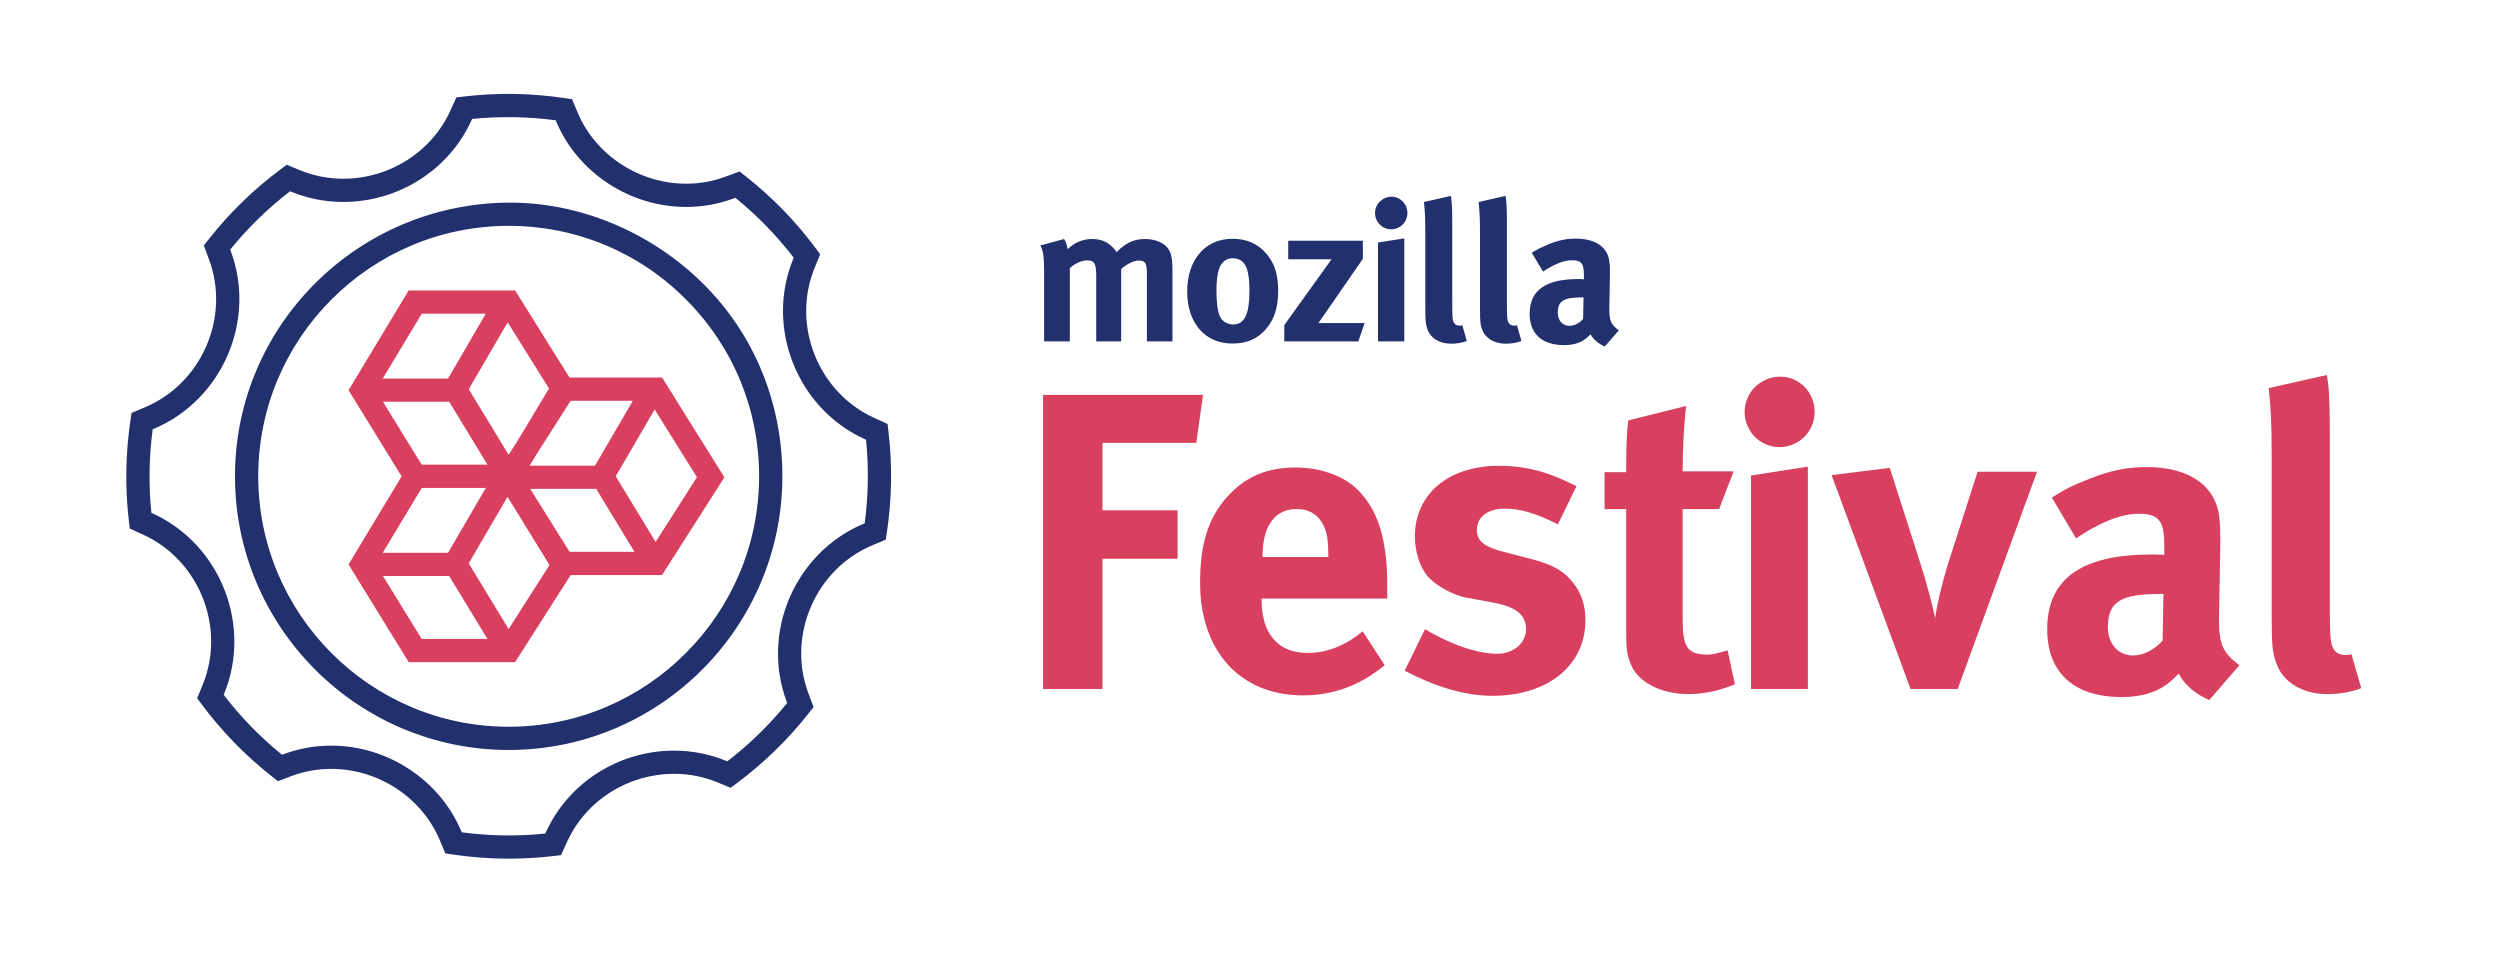 <svg xmlns="http://www.w3.org/2000/svg" width="196.138" height="76.328" viewBox="0 0 196.138 76.328"><g><g fill="#22306D"><path d="M83.487 18.75c.138.213.197.4.275.8.538-.524 1.202-.8 1.924-.8.654 0 1.19.213 1.606.645.11.11.218.25.313.387.72-.74 1.367-1.03 2.232-1.03.617 0 1.204.183 1.56.49.446.386.588.85.588 1.93v5.612H89.98V21.57c0-.942-.11-1.126-.647-1.126-.387 0-.928.264-1.373.664v5.676h-1.956v-5.14c0-.983-.143-1.214-.716-1.214-.383 0-.91.197-1.355.6v5.754h-2.018v-5.508c0-1.14-.08-1.63-.295-2.02l1.867-.505zM99.366 19.92c.63.74.912 1.603.912 2.883 0 1.357-.312 2.283-.99 3.052-.6.68-1.387 1.097-2.603 1.097-2.144 0-3.544-1.604-3.544-4.086s1.416-4.133 3.545-4.133c1.126 0 2.003.387 2.68 1.186zm-3.715 1.14c-.14.42-.214.972-.214 1.76 0 .907.092 1.59.262 1.99.184.43.65.645 1.046.645.895 0 1.28-.8 1.28-2.668 0-1.062-.14-1.758-.416-2.113-.2-.26-.52-.416-.893-.416-.495 0-.894.307-1.064.803zM106.925 18.89v1.415l-3.488 5.043h3.624l-.492 1.436h-5.81v-1.28l3.71-5.165h-3.402v-1.45h5.86zM110.418 16.713c0 .71-.565 1.277-1.278 1.277-.69 0-1.262-.566-1.262-1.277 0-.707.59-1.28 1.297-1.28.69 0 1.243.573 1.243 1.28zm-.243 1.99v8.08h-2.064v-7.757l2.065-.324zM113.937 17.424v6.15c0 1.36.018 1.543.14 1.758.08.14.247.215.417.215.077 0 .12 0 .232-.03l.352 1.235c-.352.137-.783.214-1.23.214-.88 0-1.59-.415-1.836-1.077-.154-.4-.19-.65-.19-1.774v-5.893c0-1.033-.024-1.662-.103-2.373l2.11-.48c.074.43.107.94.107 2.054zM118.222 17.424v6.15c0 1.36.02 1.543.145 1.758.072.14.24.215.414.215.077 0 .124 0 .233-.03l.353 1.235c-.353.137-.788.214-1.233.214-.88 0-1.59-.415-1.836-1.077-.158-.4-.184-.65-.184-1.774v-5.893c0-1.033-.033-1.662-.11-2.373l2.11-.48c.083.43.11.94.11 2.054zM121.463 19.18c.77-.322 1.43-.46 2.155-.46 1.33 0 2.238.49 2.55 1.37.1.324.15.57.14 1.418l-.05 2.652v.14c0 .848.14 1.17.745 1.618l-1.098 1.266c-.482-.2-.914-.558-1.113-.957-.152.156-.323.307-.48.414-.384.28-.94.435-1.59.435-1.756 0-2.713-.895-2.713-2.465 0-1.854 1.282-2.717 3.792-2.717.153 0 .294 0 .465.018v-.32c0-.882-.17-1.175-.93-1.175-.654 0-1.433.322-2.278.893l-.882-1.48c.42-.26.73-.417 1.285-.648zm2.68 4.15c-1.43 0-1.93.26-1.93 1.204 0 .614.39 1.03.913 1.03.385 0 .773-.2 1.076-.54l.035-1.695h-.095z"/></g><g fill="#D93F5F"><path d="M81.833 30.983h12.552l-.533 3.763h-7.357v5.294h5.893v3.795h-5.893v10.22h-4.66V30.984zM106.907 49.528l1.732 2.663c-1.966 1.6-4.03 2.365-6.428 2.365-4.894 0-8.056-3.463-8.056-8.824 0-3.06.632-5.09 2.13-6.757 1.4-1.564 3.097-2.297 5.36-2.297 1.965 0 3.83.666 4.928 1.8 1.564 1.597 2.264 3.894 2.264 7.456v1.03h-9.855v.134c0 2.63 1.3 4.13 3.596 4.13 1.53 0 2.962-.567 4.327-1.698zm-7.856-5.826h5.16v-.2c0-1.265-.133-1.93-.53-2.563-.435-.667-1.067-1-1.966-1-1.697 0-2.663 1.33-2.663 3.696v.066zM123.688 38.14l-1.465 2.997c-1.697-.865-2.93-1.23-4.194-1.23-1.3 0-2.165.666-2.165 1.664 0 .866.565 1.333 2.13 1.73l2.064.534c2.097.533 2.796 1.165 3.395 1.932.633.8.932 1.764.932 2.896 0 3.53-2.93 5.927-7.29 5.927-2.098 0-4.396-.667-6.892-1.966l1.598-3.263c1.365.834 3.73 1.932 5.66 1.932 1.264 0 2.264-.832 2.264-1.93 0-1.166-.832-1.766-2.63-2.098l-1.998-.367c-1.133-.2-2.53-.998-3.13-1.73s-.966-1.965-.966-3.064c0-3.328 2.63-5.56 6.592-5.56 2.73 0 4.528.832 6.092 1.598zM136.01 36.976l-1.133 2.964h-2.864v8.688c0 2.165.4 2.73 1.932 2.73.4 0 .8-.1 1.598-.333l.566 2.664c-1.3.53-2.464.765-3.63.765-2.264 0-4.095-1-4.595-2.498-.266-.732-.3-1.064-.3-2.63V39.94h-1.697v-2.896h1.698c0-1.666 0-2.797.167-4.062l4.527-1.133c-.168 1.564-.268 3.395-.268 5.127h3.997zM139.67 29.55c1.5 0 2.698 1.233 2.698 2.765s-1.232 2.764-2.764 2.764c-1.498 0-2.73-1.233-2.73-2.765s1.267-2.764 2.797-2.764zm-2.296 7.76l4.462-.7v17.445h-4.462V37.31zM143.7 37.276l4.562-.566 2.464 7.69c.365 1.132.865 2.997 1.1 4.096.133-1 .498-2.63 1.03-4.328l2.298-7.157h4.66l-6.225 17.046h-3.696l-6.193-16.78zM160.978 39.04c1.1-.7 1.564-.932 2.764-1.398 1.664-.698 3.097-.998 4.66-.998 2.863 0 4.828 1.066 5.493 2.963.233.7.3 1.232.3 3.062l-.1 5.727v.3c0 1.83.3 2.53 1.598 3.495l-2.363 2.73c-1.03-.433-1.965-1.198-2.396-2.065-.633.6-.7.666-1.032.9-.833.598-2.03.932-3.43.932-3.795 0-5.858-1.933-5.858-5.328 0-3.995 2.762-5.858 8.19-5.858.33 0 .53 0 .997.033v-.7c0-1.897-.365-2.53-1.997-2.53-1.43 0-3.096.7-4.927 1.932l-1.898-3.2zm8.755 7.558h-.2c-3.096 0-4.16.566-4.16 2.596 0 1.332.832 2.232 1.964 2.232.832 0 1.664-.434 2.33-1.166l.066-3.662zM182.554 29.418c.166.932.232 2.03.232 4.428V47.13c0 2.93.033 3.33.3 3.796.166.3.532.465.898.465.167 0 .267 0 .5-.065l.766 2.664c-.767.298-1.698.466-2.663.466-1.898 0-3.43-.9-3.962-2.33-.333-.867-.4-1.4-.4-3.83V35.58c0-2.232-.065-3.597-.233-5.13l4.562-1.032z"/></g><path fill="#22306D" d="M39.93 67.368c-1.493 0-3.002-.113-4.485-.338l-.508-.076-.437-1.047c-1.4-3.34-4.823-5.584-8.513-5.584-1.076 0-2.127.19-3.125.564l-1.057.402-.405-.32c-2.138-1.673-4.03-3.616-5.626-5.778l-.304-.412.433-1.057c1.834-4.488-.266-9.773-4.68-11.78l-1.04-.47-.06-.51c-.323-2.666-.28-5.38.124-8.06l.076-.507 1.045-.44c4.473-1.876 6.725-7.095 5.02-11.634l-.397-1.062.317-.402c1.674-2.14 3.617-4.03 5.776-5.623l.41-.305 1.058.432c1.07.438 2.206.66 3.374.66 3.635 0 6.936-2.096 8.406-5.338l.473-1.04.51-.062c2.662-.322 5.395-.28 8.06.126l.507.077.438 1.045c1.402 3.338 4.822 5.583 8.512 5.583 1.075 0 2.127-.19 3.125-.564l1.065-.396.4.313c2.136 1.672 4.026 3.614 5.622 5.775l.304.41-.433 1.06c-1.836 4.49.264 9.773 4.68 11.78l1.04.472.06.508c.325 2.668.283 5.38-.123 8.06l-.076.507-1.045.438c-4.474 1.877-6.726 7.098-5.022 11.637l.4 1.06-.316.405c-1.672 2.135-3.617 4.027-5.78 5.623l-.412.305-1.058-.436c-1.068-.437-2.2-.658-3.37-.658-3.634 0-6.933 2.096-8.405 5.34l-.473 1.037-.508.063c-1.183.142-2.386.215-3.577.215zm-3.708-2.07c2.176.29 4.385.323 6.56.1l.044-.1c1.768-3.892 5.72-6.407 10.066-6.407 1.404 0 2.77.27 4.06.794l.106.045c1.732-1.33 3.31-2.866 4.7-4.575l-.036-.098c-2.045-5.447.656-11.71 6.02-13.96l.098-.04c.29-2.185.324-4.387.102-6.56l-.102-.047c-5.297-2.405-7.814-8.743-5.613-14.128l.043-.104c-1.328-1.733-2.865-3.312-4.576-4.7l-.102.038c-1.2.45-2.467.68-3.762.68-4.414 0-8.51-2.692-10.193-6.702l-.04-.097c-2.175-.29-4.382-.325-6.56-.103l-.045.103c-1.766 3.892-5.717 6.407-10.066 6.407-1.405 0-2.77-.268-4.062-.795l-.104-.044c-1.73 1.328-3.31 2.865-4.7 4.577l.038.1c2.043 5.444-.658 11.704-6.023 13.956l-.096.038c-.29 2.186-.325 4.387-.103 6.56l.1.046c5.297 2.406 7.815 8.745 5.614 14.13l-.04.103c1.327 1.733 2.863 3.312 4.575 4.7l.094-.034c1.207-.453 2.474-.682 3.77-.682 4.413 0 8.51 2.694 10.193 6.704l.04.095zM39.91 58.84c-11.84 0-21.474-9.633-21.474-21.473s9.633-21.39 21.472-21.47c5.44-.038 11.042 2.22 15.183 6.288 4.094 4.018 6.29 9.447 6.29 15.182 0 11.84-9.633 21.473-21.47 21.473zm0-41.12c-10.835 0-19.65 8.813-19.65 19.647s8.814 19.65 19.65 19.65c10.83 0 19.645-8.816 19.646-19.65 0-5.248-2.044-10.182-5.754-13.893-3.71-3.712-8.645-5.755-13.893-5.755z"/><path fill="#D93F5F" d="M56.833 37.448l-4.887-7.826h-7.264l-4.267-6.836H32.06l-4.714 7.828 4.162 6.76-4.162 6.912 4.72 7.665h8.344l4.362-6.834h7.168l4.893-7.668zm-20.06 6.754l3.046-5.224 3.292 5.35-3.206 5.024-3.132-5.15zM39.83 25.29l3.243 5.195-2.51 4.166-.658 1.03-3.13-5.148 3.055-5.242zm4.942 6.154h4.876l-2.966 5.088h-5.125l.553-.916 2.662-4.172zm2.473 5.93zM35.243 31.52l3 4.938h-5.158l-3.04-4.938h5.198zm2.874 6.76l-2.966 5.088h-5.124l3.064-5.088h5.027zm3.484.076h5.175l3 4.936h-5.092L41.6 38.356zm9.837 4.162l-3.13-5.15 3.054-5.242 3.317 5.312-3.24 5.08zM33.09 24.608h5.027l-2.966 5.09h-5.124l3.065-5.09zm-3.045 20.584h5.198l3 4.936h-5.158l-3.04-4.936z"/></g></svg>